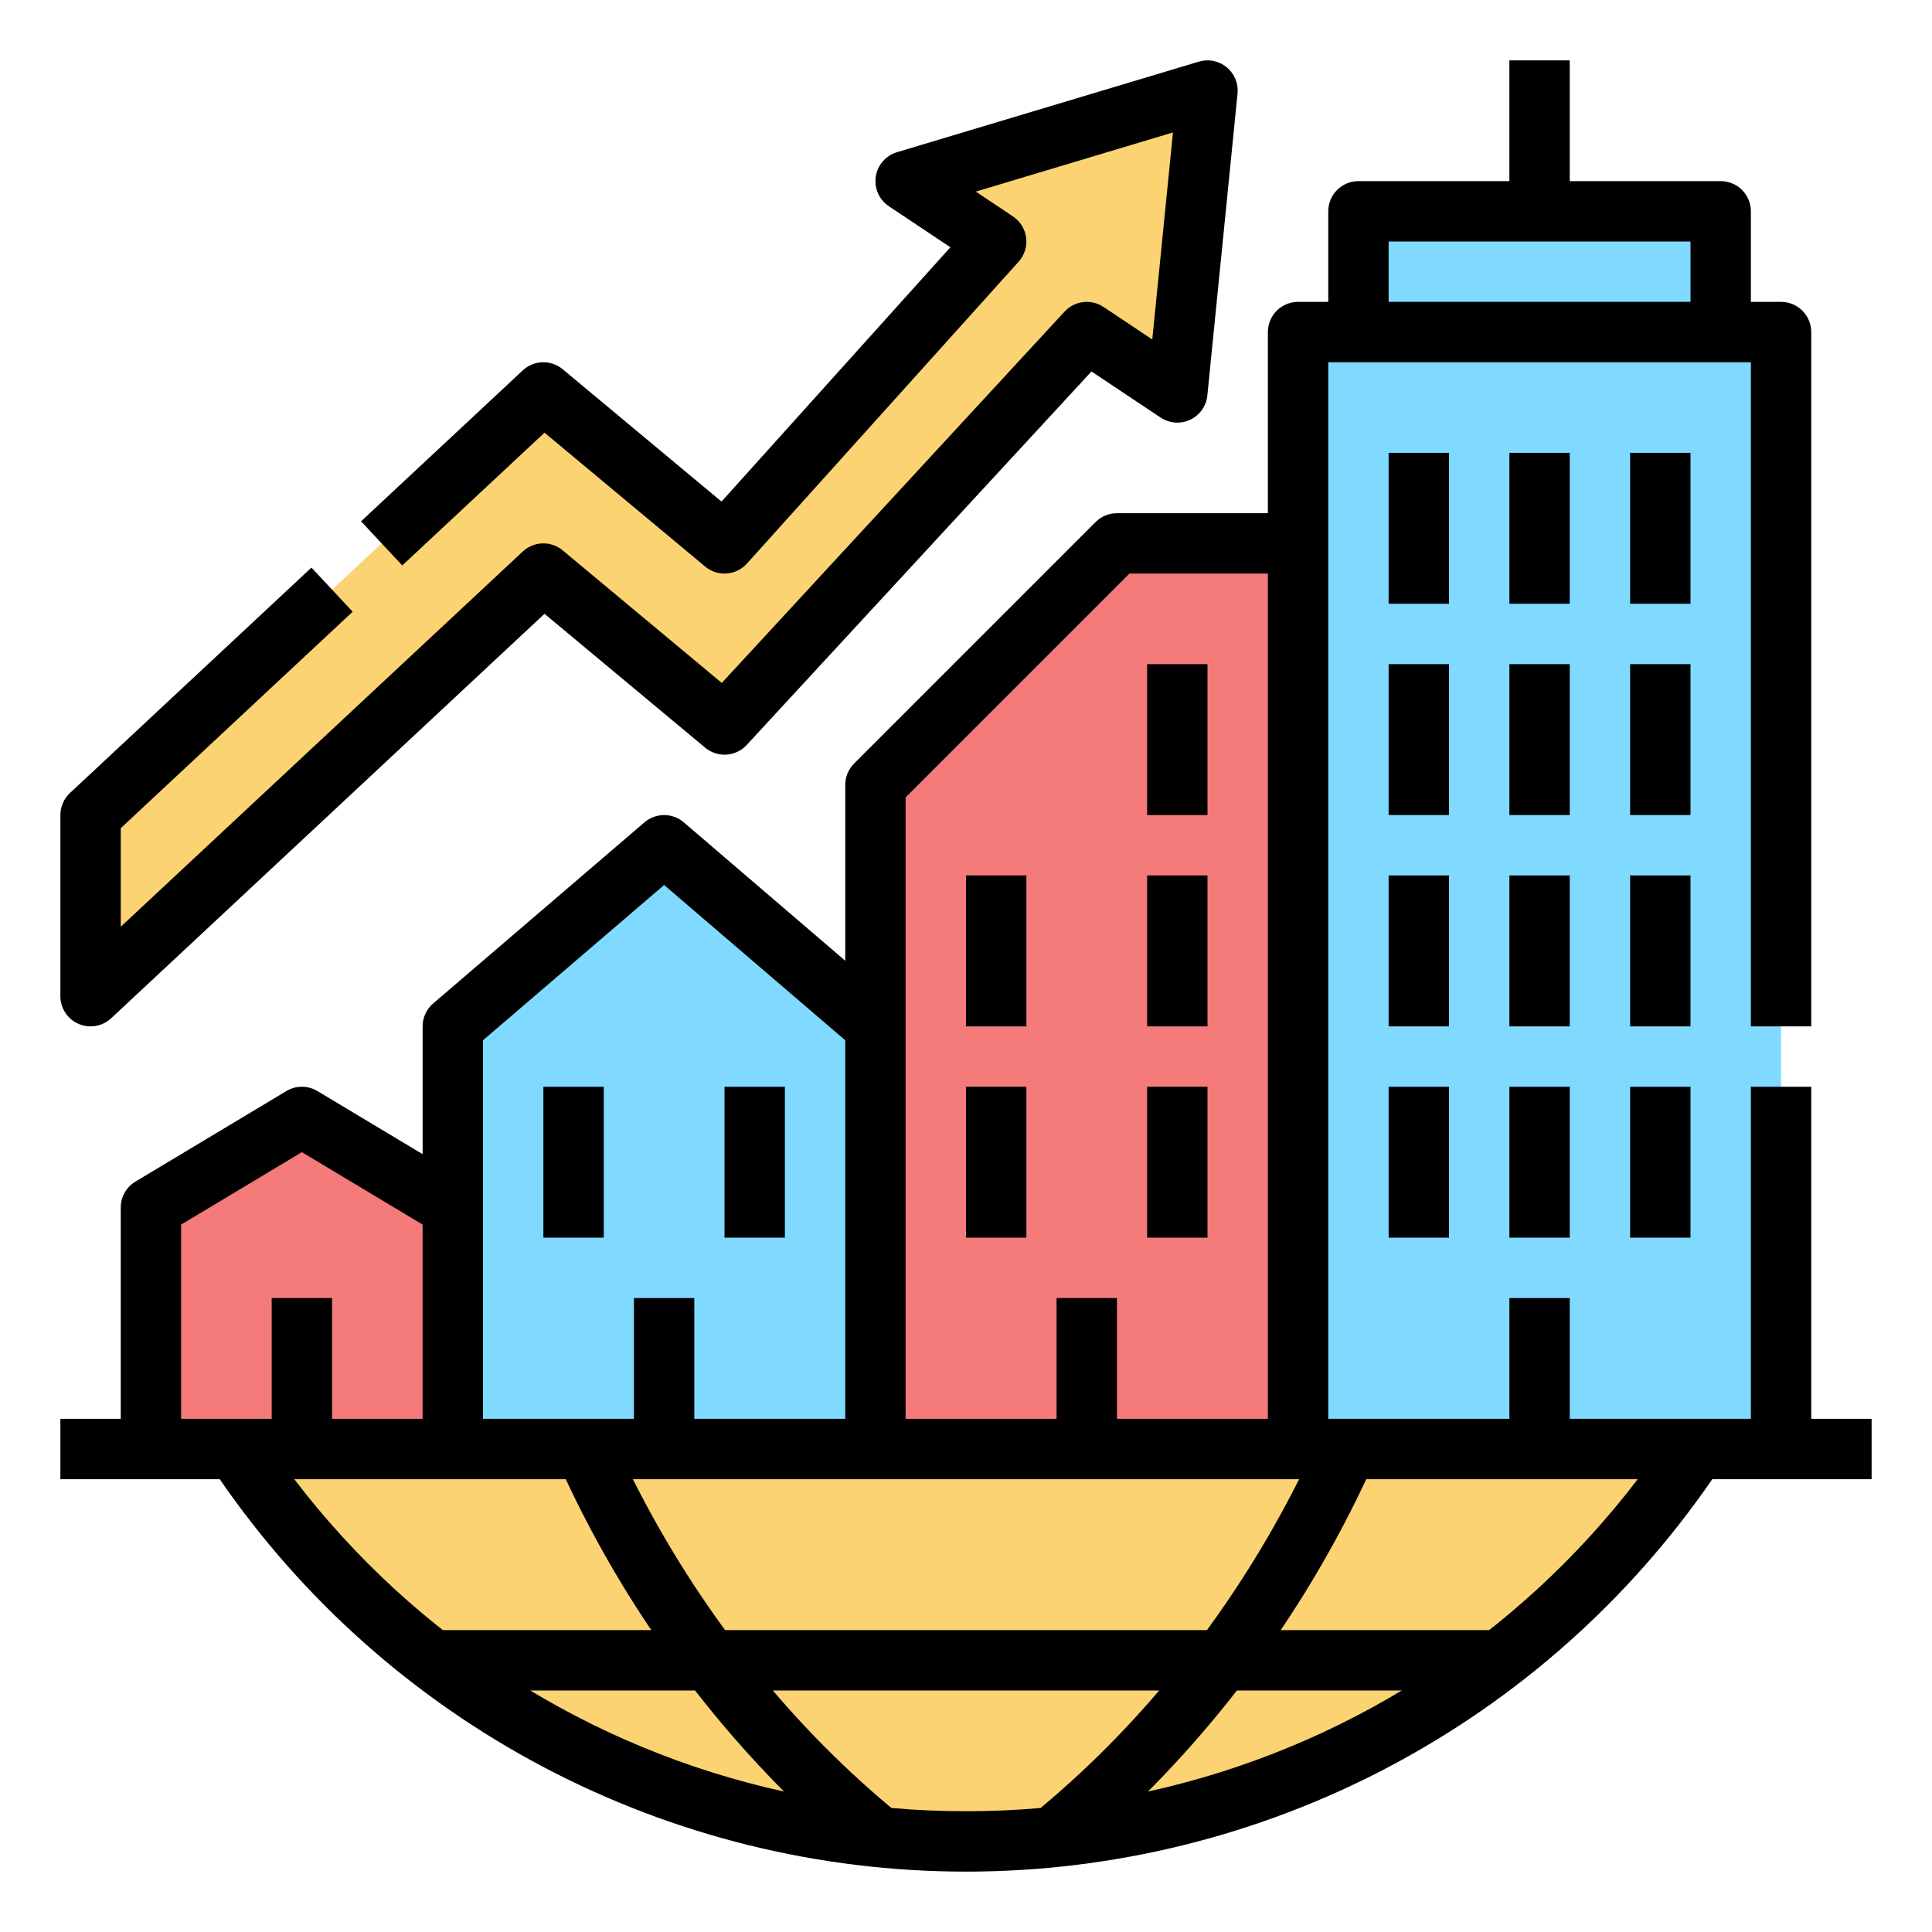<svg width="246" height="246" viewBox="0 0 246 246" fill="none" xmlns="http://www.w3.org/2000/svg">
<g id="Frame">
<g id="Group">
<path id="Vector" d="M219.094 42.281V26.906H172.969V42.281H165.281V184.5H226.781V42.281H219.094Z" fill="#80DAFF"/>
<path id="Vector_2" d="M30.02 184.5C40.184 199.862 53.997 212.465 70.222 221.185C86.448 229.905 104.581 234.469 123.001 234.469C141.421 234.469 159.555 229.905 175.78 221.185C192.006 212.465 205.818 199.862 215.983 184.5H30.02Z" fill="#FBD373"/>
<path id="Vector_3" d="M111.469 184.5H57.656V130.688L84.562 107.625L111.469 130.688V184.5Z" fill="#80DAFF"/>
<path id="Vector_4" d="M165.281 184.5H111.469V99.938L142.219 69.188H165.281V184.5Z" fill="#F47B79"/>
<path id="Vector_5" d="M53.812 207.562H192.188V215.25H53.812V207.562Z" fill="black"/>
<path id="Vector_6" d="M57.656 184.5H19.219V153.75L38.438 142.219L57.656 153.75V184.5Z" fill="#F47B79"/>
<path id="Vector_7" d="M11.531 103.781L69.188 49.969L92.25 69.188L126.844 30.75L115.312 23.062L153.75 11.531L149.906 49.969L138.375 42.281L92.25 92.25L69.188 73.031L11.531 126.844V103.781Z" fill="#FBD373"/>
<path id="Vector_8" d="M230.625 180.656V138.375H222.938V180.656H199.875V165.281H192.188V180.656H169.125V46.125H222.938V130.688H230.625V42.281C230.625 41.262 230.22 40.284 229.499 39.563C228.778 38.843 227.801 38.438 226.781 38.438H222.938V26.906C222.938 25.887 222.533 24.909 221.812 24.188C221.091 23.468 220.113 23.063 219.094 23.063H199.875V7.688H192.188V23.063H172.969C171.949 23.063 170.972 23.468 170.251 24.188C169.53 24.909 169.125 25.887 169.125 26.906V38.438H165.281C164.262 38.438 163.284 38.843 162.563 39.563C161.842 40.284 161.438 41.262 161.438 42.281V65.344H142.219C141.714 65.344 141.214 65.443 140.748 65.636C140.281 65.829 139.858 66.113 139.501 66.47L108.751 97.22C108.394 97.576 108.111 98 107.918 98.467C107.724 98.933 107.625 99.433 107.625 99.938V122.33L87.064 104.707C86.367 104.11 85.48 103.782 84.562 103.782C83.645 103.782 82.758 104.11 82.061 104.707L55.155 127.769C54.734 128.13 54.396 128.578 54.164 129.081C53.932 129.585 53.812 130.133 53.812 130.688V146.961L40.415 138.923C39.818 138.564 39.134 138.375 38.438 138.375C37.741 138.375 37.057 138.564 36.46 138.923L17.241 150.454C16.672 150.796 16.201 151.279 15.874 151.856C15.547 152.434 15.375 153.086 15.375 153.75V180.656H7.688V188.344H27.977C38.577 203.753 52.766 216.354 69.32 225.059C85.874 233.764 104.297 238.312 123 238.312C141.703 238.312 160.126 233.764 176.68 225.059C193.234 216.354 207.423 203.753 218.023 188.344H238.312V180.656H230.625ZM176.812 30.75H215.25V38.438H176.812V30.75ZM115.312 101.53L143.811 73.031H161.438V180.656H142.219V165.281H134.531V180.656H115.312V101.53ZM61.5 132.456L84.562 112.688L107.625 132.456V180.656H88.406V165.281H80.719V180.656H61.5V132.456ZM23.062 155.927L38.438 146.702L53.812 155.927V180.656H42.281V165.281H34.594V180.656H23.062V155.927ZM37.472 188.344H72.037C78.94 203.104 88.343 216.56 99.829 228.117C74.991 222.659 52.894 208.565 37.472 188.344ZM113.504 230.209C100.068 219.016 88.781 204.648 80.584 188.344H165.416C157.219 204.648 145.933 219.016 132.496 230.209C129.356 230.485 126.191 230.624 123 230.625C119.812 230.625 116.647 230.486 113.504 230.209ZM146.171 228.117C157.657 216.56 167.06 203.104 173.963 188.344H208.528C193.106 208.565 171.009 222.659 146.171 228.117Z" fill="black"/>
<path id="Vector_9" d="M69.188 138.375H76.875V157.594H69.188V138.375ZM92.25 138.375H99.938V157.594H92.25V138.375ZM123 138.375H130.688V157.594H123V138.375ZM146.062 138.375H153.75V157.594H146.062V138.375ZM123 111.469H130.688V130.688H123V111.469ZM146.062 111.469H153.75V130.688H146.062V111.469ZM176.812 111.469H184.5V130.688H176.812V111.469ZM192.188 111.469H199.875V130.688H192.188V111.469ZM176.812 84.562H184.5V103.781H176.812V84.562ZM192.188 84.562H199.875V103.781H192.188V84.562ZM176.812 57.656H184.5V76.875H176.812V57.656ZM192.188 57.656H199.875V76.875H192.188V57.656ZM207.562 111.469H215.25V130.688H207.562V111.469ZM176.812 138.375H184.5V157.594H176.812V138.375ZM192.188 138.375H199.875V157.594H192.188V138.375ZM207.562 138.375H215.25V157.594H207.562V138.375ZM207.562 84.562H215.25V103.781H207.562V84.562ZM207.562 57.656H215.25V76.875H207.562V57.656ZM146.062 84.562H153.75V103.781H146.062V84.562ZM9.999 130.369C10.686 130.667 11.445 130.759 12.183 130.632C12.921 130.505 13.606 130.165 14.154 129.654L69.332 78.155L89.79 95.203C90.547 95.834 91.518 96.15 92.501 96.086C93.485 96.021 94.406 95.581 95.075 94.857L138.974 47.3L147.774 53.166C148.326 53.534 148.964 53.753 149.625 53.802C150.287 53.85 150.95 53.727 151.549 53.443C152.149 53.16 152.665 52.726 153.047 52.184C153.43 51.642 153.665 51.011 153.731 50.351L157.575 11.913C157.638 11.285 157.545 10.65 157.304 10.066C157.064 9.482 156.683 8.967 156.195 8.565C155.708 8.163 155.129 7.888 154.51 7.763C153.891 7.638 153.25 7.668 152.645 7.849L114.208 19.381C113.509 19.59 112.884 19.994 112.407 20.546C111.929 21.097 111.618 21.773 111.511 22.495C111.403 23.216 111.503 23.954 111.798 24.621C112.094 25.288 112.574 25.856 113.181 26.261L121.013 31.483L91.868 63.866L71.648 47.016C70.929 46.417 70.016 46.101 69.08 46.127C68.144 46.153 67.25 46.52 66.565 47.159L45.974 66.378L51.219 71.998L69.332 55.093L89.79 72.141C90.553 72.777 91.534 73.092 92.525 73.021C93.516 72.95 94.442 72.498 95.107 71.759L129.701 33.322C130.07 32.911 130.346 32.427 130.511 31.901C130.676 31.374 130.726 30.818 130.657 30.271C130.589 29.724 130.403 29.198 130.113 28.728C129.823 28.259 129.435 27.858 128.976 27.552L124.243 24.396L149.354 16.863L146.718 43.224L140.507 39.083C139.746 38.576 138.829 38.356 137.92 38.465C137.011 38.573 136.171 39.002 135.551 39.674L91.904 86.958L71.648 70.078C70.929 69.479 70.016 69.163 69.08 69.189C68.144 69.215 67.25 69.582 66.565 70.221L15.375 117.998V105.452L44.904 77.891L39.658 72.271L8.908 100.971C8.523 101.331 8.216 101.766 8.006 102.249C7.796 102.733 7.687 103.254 7.688 103.781V126.844C7.688 127.593 7.906 128.325 8.317 128.951C8.728 129.578 9.312 130.07 9.999 130.369Z" fill="black"/>
</g>
</g>
</svg>
